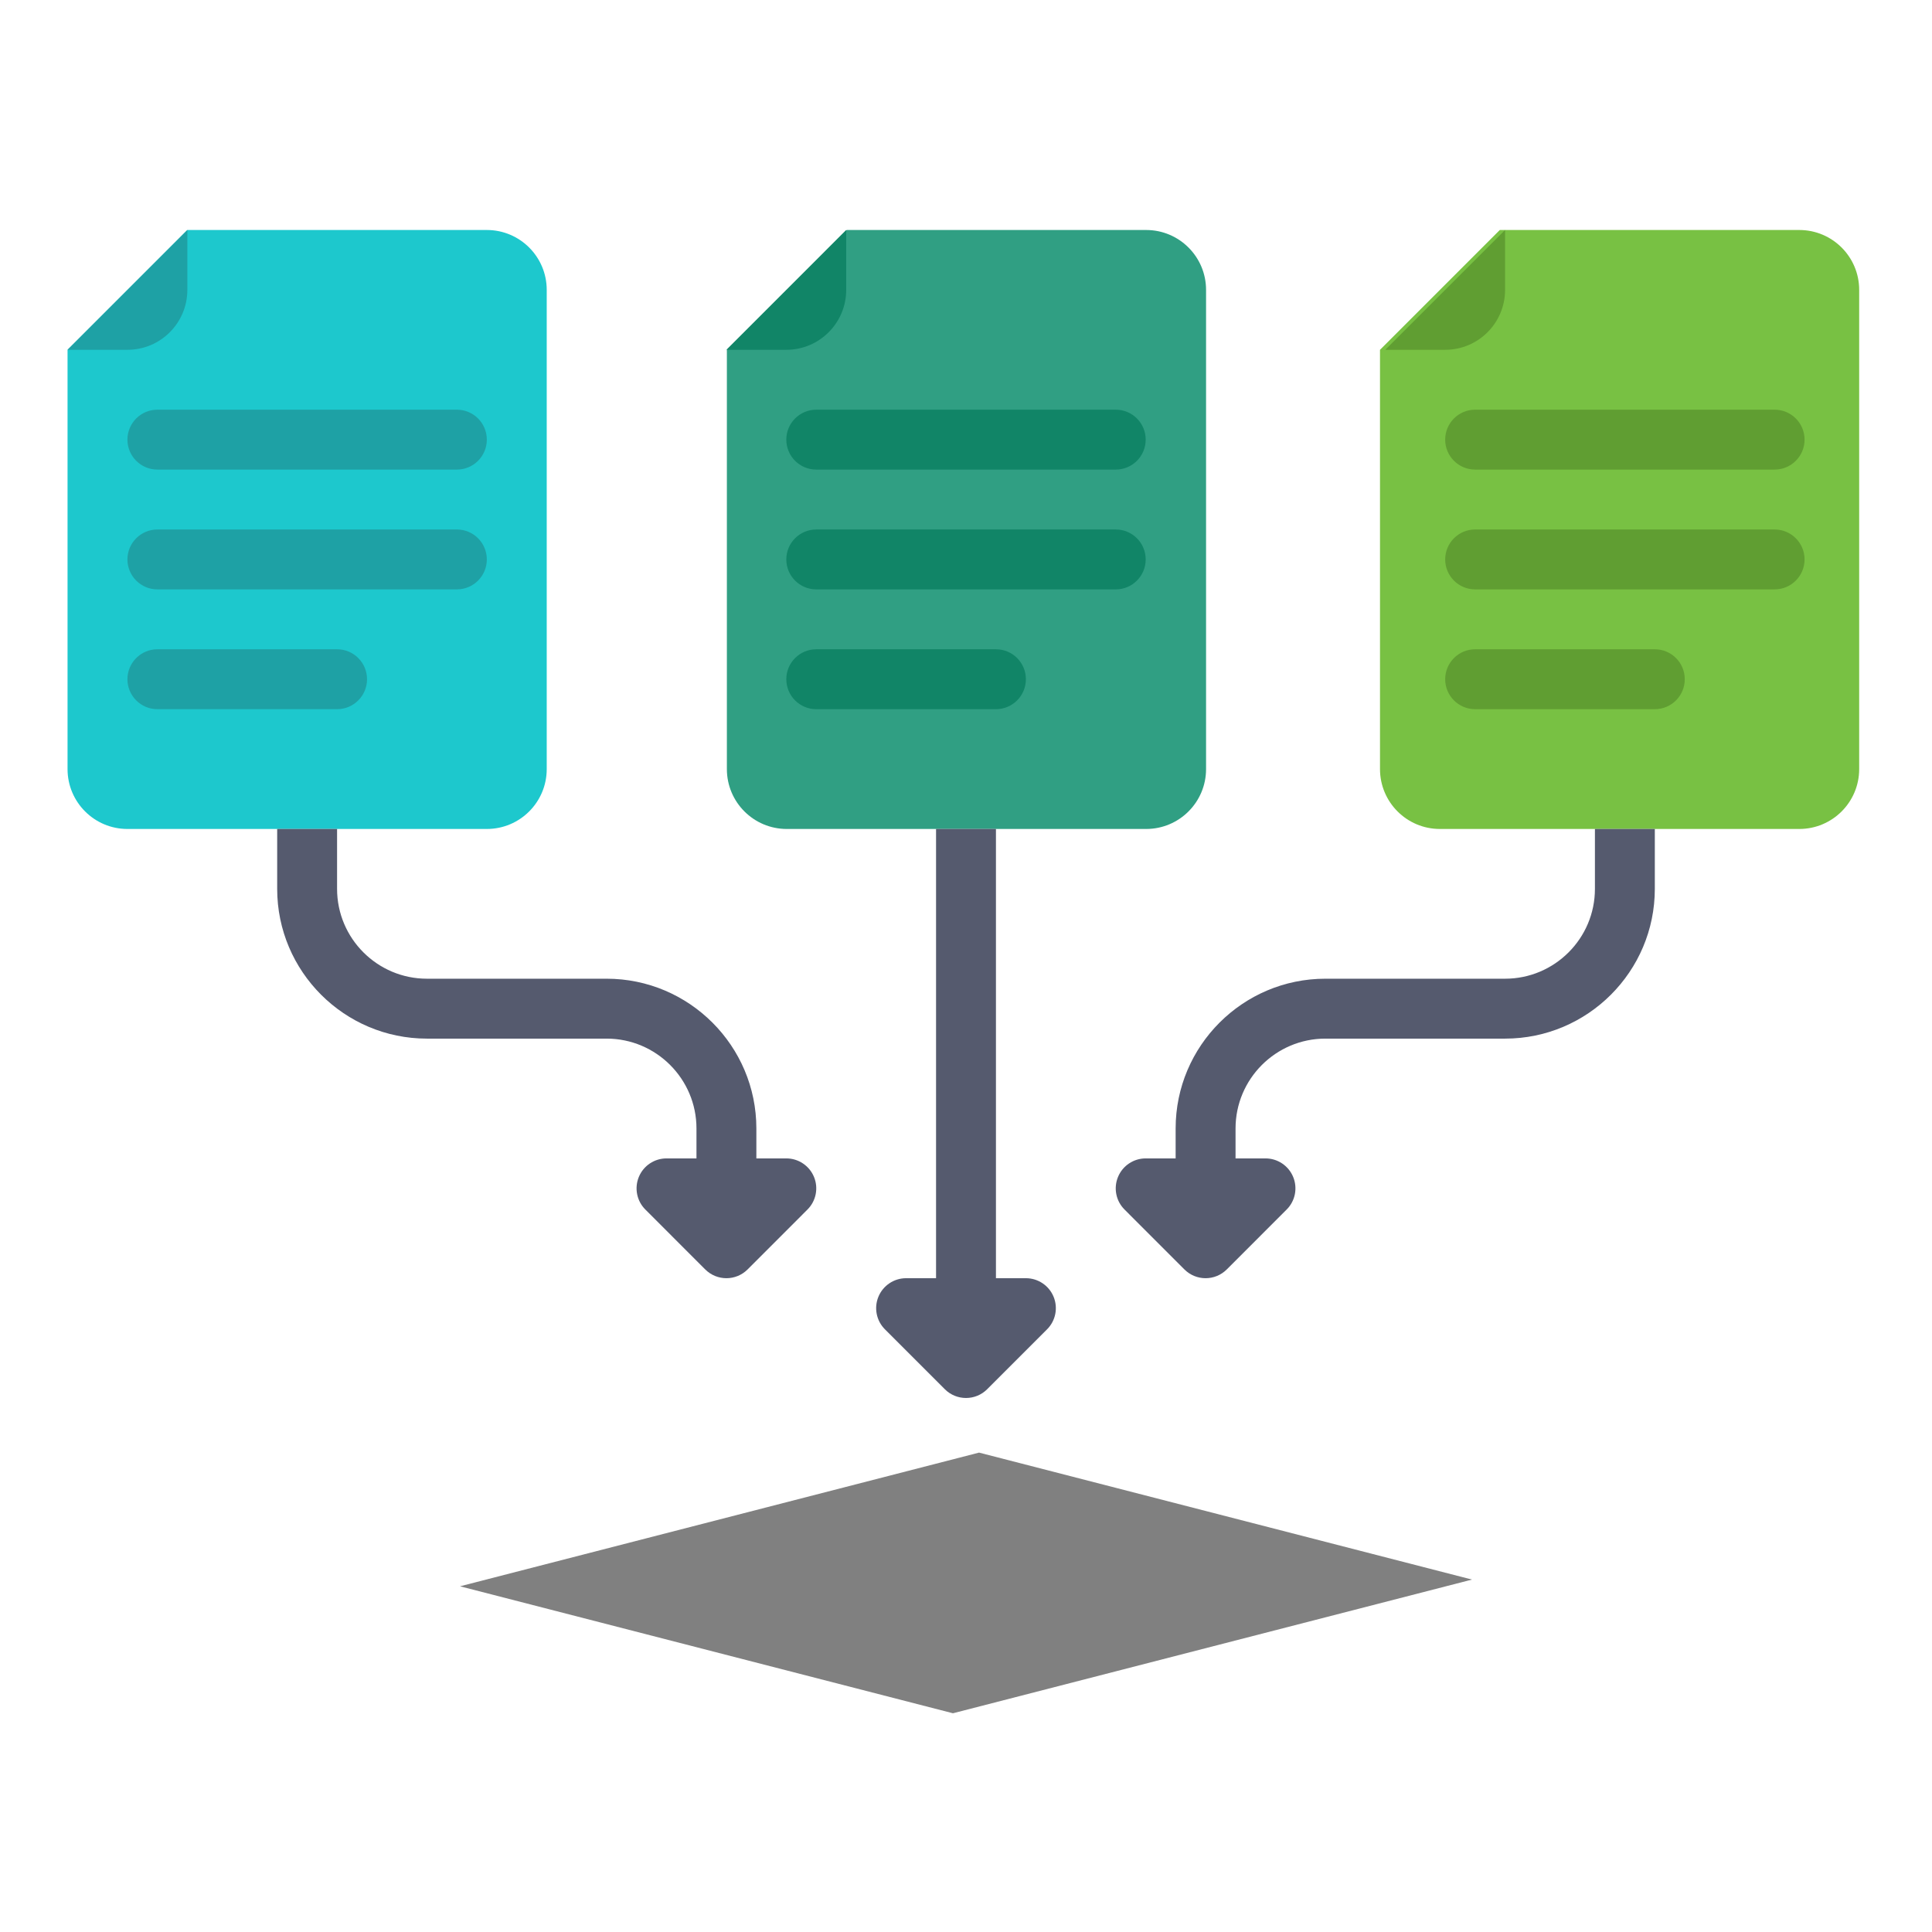 <svg width="126" height="126" viewBox="0 0 126 126" fill="none" xmlns="http://www.w3.org/2000/svg">
<path d="M31.749 15H12.218C9.167 18.051 7.456 19.762 4.405 22.813V50.157C4.405 52.315 6.154 54.063 8.311 54.063H31.749C33.907 54.063 35.656 52.315 35.656 50.157V18.906C35.656 16.749 33.907 15 31.749 15Z" fill="#1DC8CD"/>
<path d="M12.218 15L4.405 22.813H8.311C10.469 22.813 12.218 21.064 12.218 18.906V15Z" fill="#1EA1A5"/>
<path d="M29.796 30.625H10.265C9.186 30.625 8.311 29.751 8.311 28.672C8.311 27.593 9.186 26.719 10.265 26.719H29.796C30.875 26.719 31.749 27.593 31.749 28.672C31.749 29.751 30.875 30.625 29.796 30.625Z" fill="#1EA1A5"/>
<path d="M29.796 38.438H10.265C9.186 38.438 8.311 37.563 8.311 36.485C8.311 35.406 9.186 34.532 10.265 34.532H29.796C30.875 34.532 31.749 35.406 31.749 36.485C31.749 37.563 30.875 38.438 29.796 38.438Z" fill="#1EA1A5"/>
<path d="M21.984 46.251H10.265C9.186 46.251 8.311 45.376 8.311 44.297C8.311 43.219 9.186 42.344 10.265 42.344H21.984C23.062 42.344 23.937 43.219 23.937 44.297C23.937 45.376 23.062 46.251 21.984 46.251Z" fill="#1EA1A5"/>
<path d="M74.749 15H55.218C52.167 18.051 50.456 19.762 47.405 22.813V50.157C47.405 52.315 49.154 54.063 51.311 54.063H74.749C76.907 54.063 78.656 52.315 78.656 50.157V18.906C78.656 16.749 76.907 15 74.749 15Z" fill="#309F83"/>
<path d="M55.187 15L47.375 22.813H51.281C53.438 22.813 55.187 21.064 55.187 18.906V15Z" fill="#118567"/>
<path d="M72.766 30.625H53.234C52.156 30.625 51.281 29.751 51.281 28.672C51.281 27.593 52.156 26.719 53.234 26.719H72.766C73.844 26.719 74.719 27.593 74.719 28.672C74.719 29.751 73.844 30.625 72.766 30.625Z" fill="#118567"/>
<path d="M72.766 38.438H53.234C52.156 38.438 51.281 37.563 51.281 36.485C51.281 35.406 52.156 34.532 53.234 34.532H72.766C73.844 34.532 74.719 35.406 74.719 36.485C74.719 37.563 73.844 38.438 72.766 38.438Z" fill="#118567"/>
<path d="M64.953 46.251H53.234C52.156 46.251 51.281 45.376 51.281 44.297C51.281 43.219 52.156 42.344 53.234 42.344H64.953C66.032 42.344 66.906 43.219 66.906 44.297C66.906 45.376 66.032 46.251 64.953 46.251Z" fill="#118567"/>
<path d="M117.344 15H97.813C94.762 18.051 93.051 19.762 90 22.813V50.157C90 52.315 91.749 54.063 93.906 54.063H117.344C119.502 54.063 121.251 52.315 121.251 50.157V18.906C121.251 16.749 119.502 15 117.344 15Z" fill="#78C143"/>
<path d="M98.157 15L90.344 22.813H94.251C96.408 22.813 98.157 21.064 98.157 18.906V15Z" fill="#609E32"/>
<path d="M115.735 30.625H96.204C95.125 30.625 94.251 29.751 94.251 28.672C94.251 27.593 95.125 26.719 96.204 26.719H115.735C116.814 26.719 117.689 27.593 117.689 28.672C117.689 29.751 116.814 30.625 115.735 30.625Z" fill="#609E32"/>
<path d="M115.735 38.438H96.204C95.125 38.438 94.251 37.563 94.251 36.485C94.251 35.406 95.125 34.532 96.204 34.532H115.735C116.814 34.532 117.689 35.406 117.689 36.485C117.689 37.563 116.814 38.438 115.735 38.438Z" fill="#609E32"/>
<path d="M107.923 46.251H96.204C95.125 46.251 94.251 45.376 94.251 44.297C94.251 43.219 95.125 42.344 96.204 42.344H107.923C109.001 42.344 109.876 43.219 109.876 44.297C109.876 45.376 109.001 46.251 107.923 46.251Z" fill="#609E32"/>
<path d="M104.017 54.063V57.97C104.017 61.201 101.388 63.829 98.157 63.829H86.438C81.053 63.829 76.672 68.21 76.672 73.595V75.548H74.719C73.929 75.548 73.217 76.024 72.915 76.754C72.612 77.484 72.779 78.324 73.338 78.882L77.244 82.789C77.626 83.17 78.125 83.361 78.625 83.361C79.125 83.361 79.625 83.17 80.007 82.789L83.913 78.882C84.472 78.324 84.639 77.484 84.336 76.754C84.034 76.024 83.322 75.548 82.532 75.548H80.579V73.595C80.579 70.364 83.207 67.736 86.438 67.736H98.157C103.542 67.736 107.923 63.355 107.923 57.97V54.063H104.017Z" fill="#555A6E"/>
<path d="M53.086 76.754C52.783 76.024 52.071 75.548 51.281 75.548H49.328V73.595C49.328 68.21 44.947 63.829 39.562 63.829H27.843C24.612 63.829 21.983 61.201 21.983 57.97V54.063H18.077V57.97C18.077 63.355 22.458 67.736 27.843 67.736H39.562C42.793 67.736 45.422 70.364 45.422 73.595V75.548H43.468C42.678 75.548 41.966 76.024 41.664 76.754C41.362 77.484 41.529 78.324 42.087 78.882L45.993 82.789C46.375 83.17 46.875 83.361 47.375 83.361C47.875 83.361 48.374 83.17 48.756 82.789L52.662 78.882C53.221 78.324 53.388 77.484 53.086 76.754Z" fill="#555A6E"/>
<path d="M68.711 84.567C68.409 83.837 67.696 83.361 66.906 83.361H64.953V54.063H61.047V83.361H59.094C58.304 83.361 57.592 83.837 57.289 84.567C56.987 85.296 57.154 86.136 57.713 86.695L61.619 90.601C62 90.983 62.5 91.173 63 91.173C63.5 91.173 64 90.983 64.381 90.601L68.287 86.695C68.846 86.137 69.013 85.297 68.711 84.567Z" fill="#555A6E"/>
<path d="M63.851 94.735L96 103.016L62.149 111.735L30 103.454L63.851 94.735Z" fill="#808080"/>
</svg>
